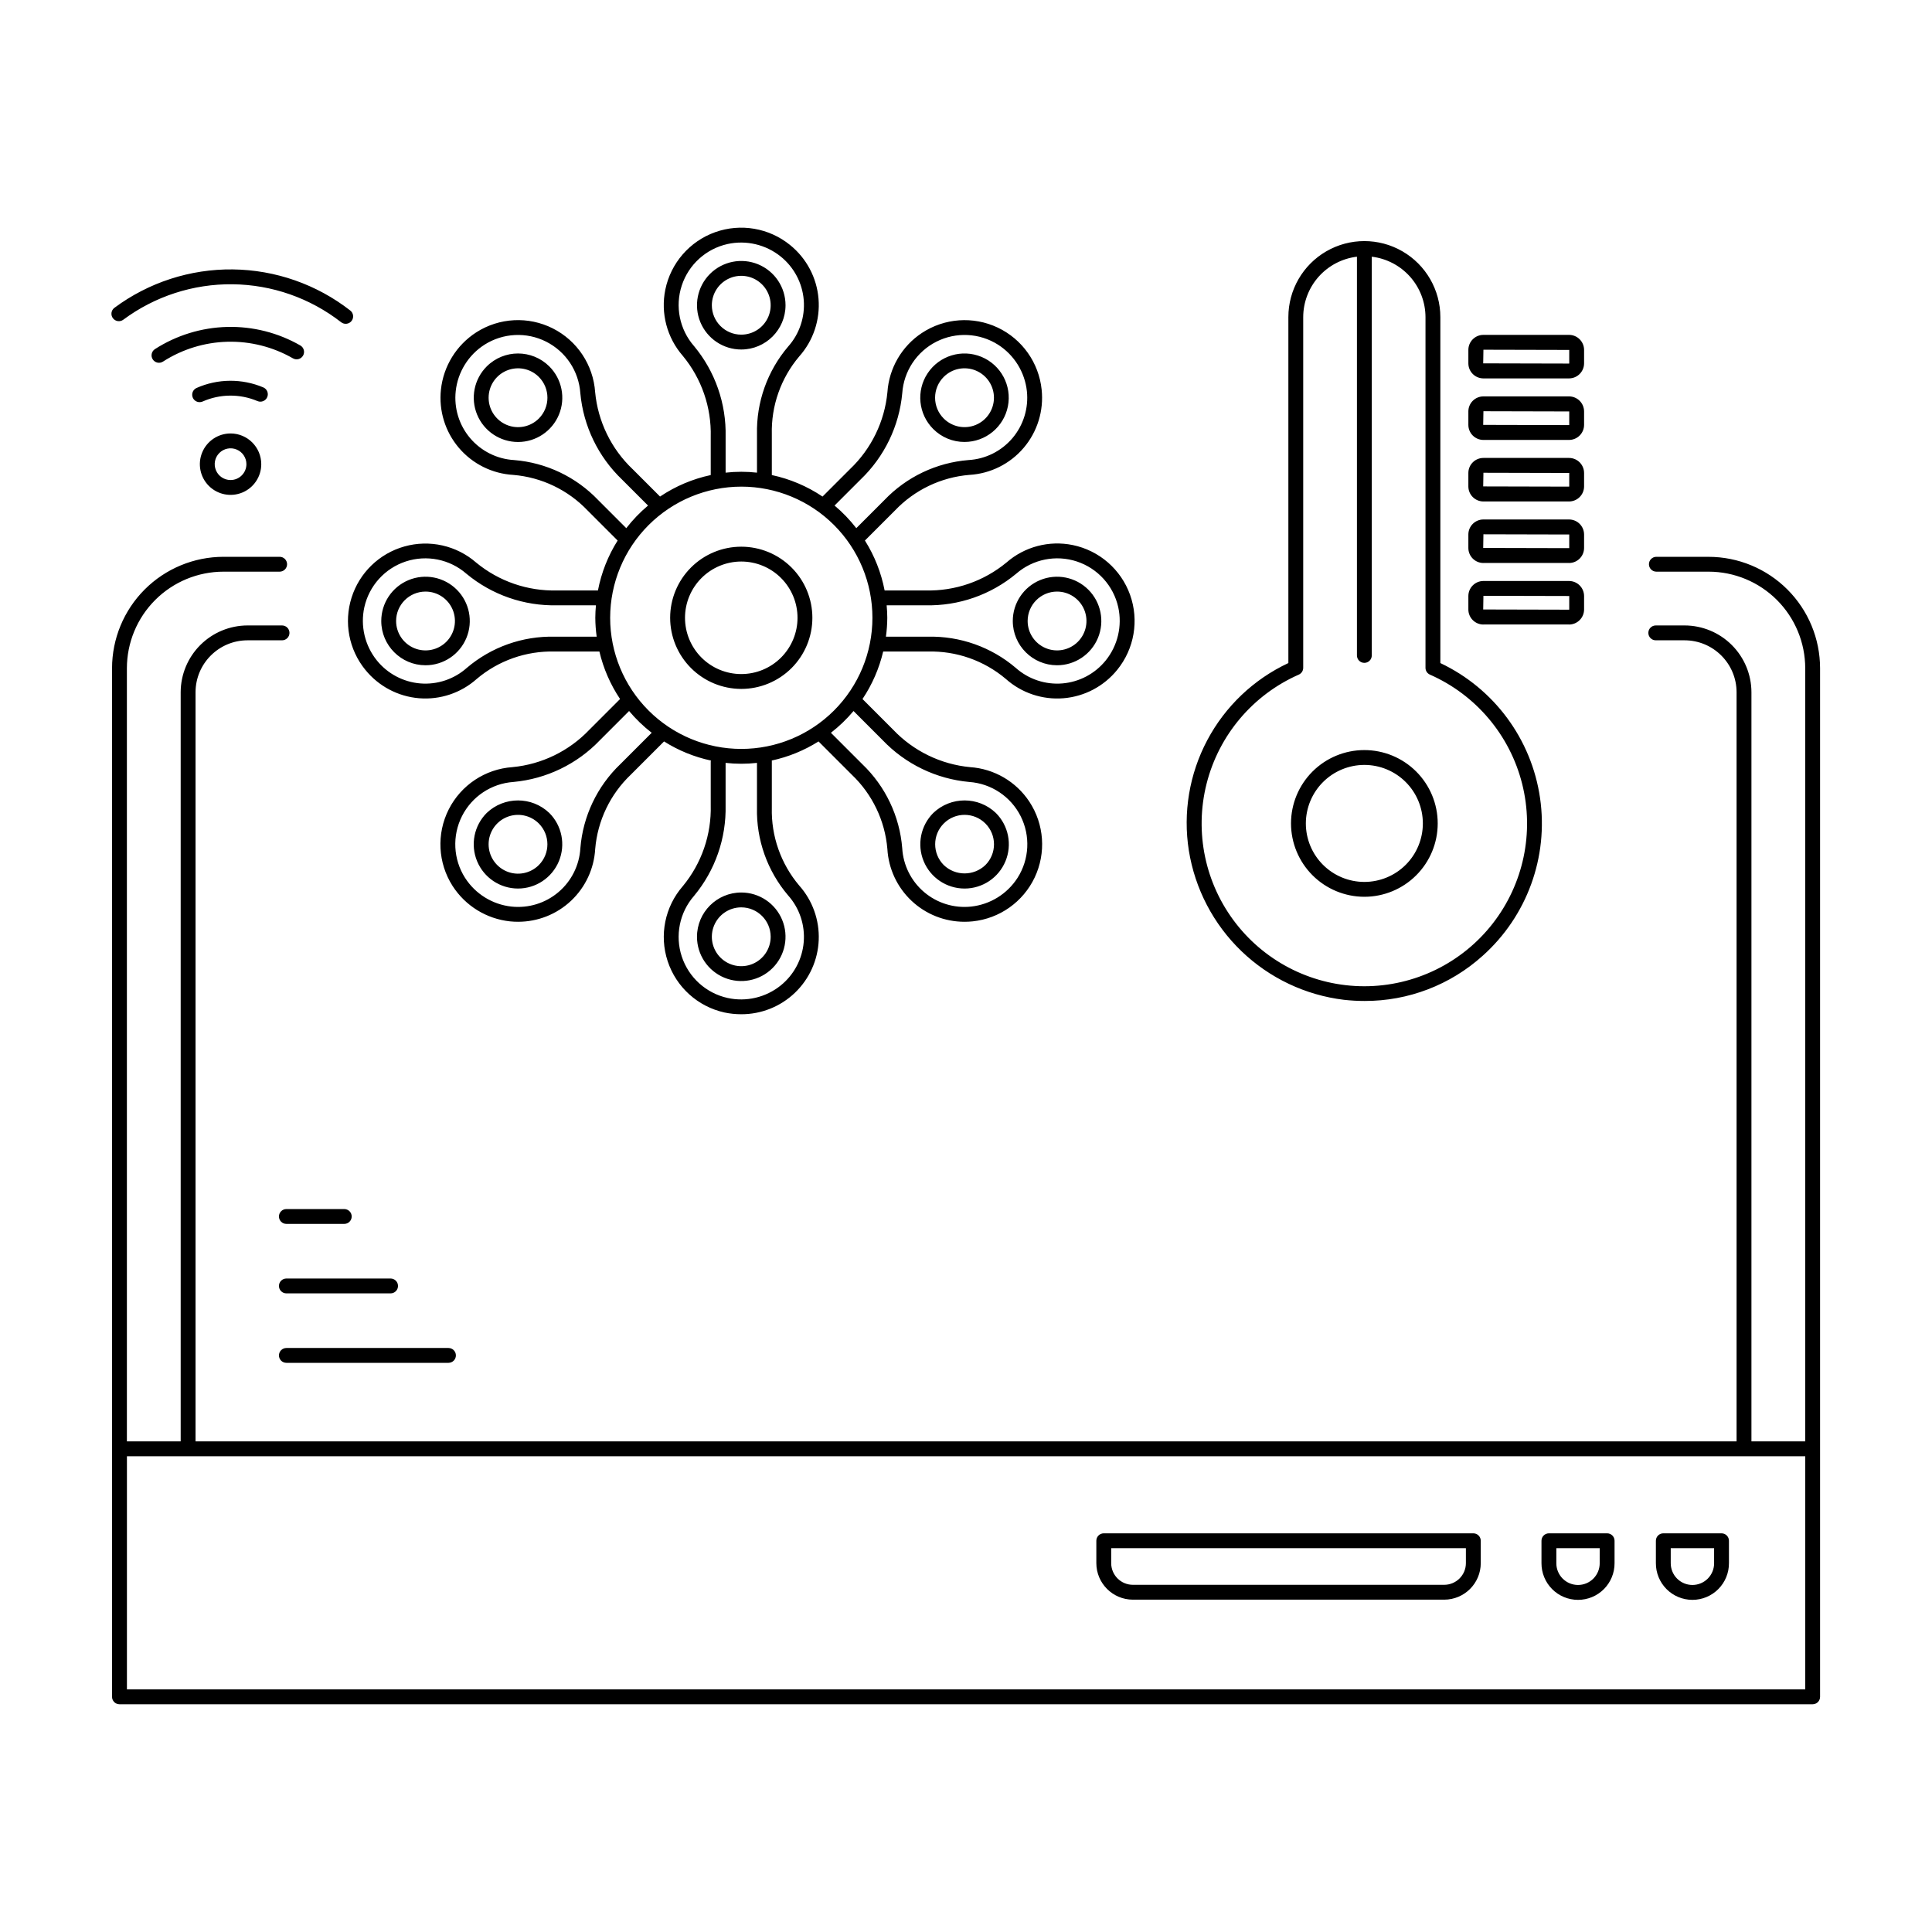 <?xml version="1.0" encoding="UTF-8"?>
<!-- Uploaded to: ICON Repo, www.iconrepo.com, Generator: ICON Repo Mixer Tools -->
<svg fill="#000000" width="800px" height="800px" version="1.1" viewBox="144 144 512 512" xmlns="http://www.w3.org/2000/svg">
 <path d="m340.44 326.57c5 0 9.793-1.988 13.328-5.519 3.535-3.535 5.519-8.328 5.519-13.328 0-4.996-1.984-9.793-5.519-13.324-3.535-3.535-8.328-5.519-13.328-5.519-4.996 0-9.789 1.984-13.324 5.519-3.535 3.531-5.519 8.328-5.519 13.324 0.004 4.996 1.992 9.789 5.527 13.32 3.531 3.535 8.32 5.519 13.316 5.527zm0-33.758c3.957 0 7.75 1.57 10.543 4.367 2.797 2.797 4.367 6.59 4.367 10.543s-1.57 7.746-4.367 10.543c-2.793 2.797-6.586 4.367-10.539 4.367-3.957 0-7.75-1.57-10.543-4.367-2.797-2.797-4.367-6.59-4.367-10.543 0.004-3.953 1.574-7.742 4.371-10.539 2.793-2.793 6.586-4.367 10.535-4.371zm11.73-67.918h0.004c0-4.746-2.859-9.023-7.242-10.84-4.383-1.816-9.43-0.812-12.785 2.543s-4.359 8.402-2.543 12.785c1.816 4.383 6.094 7.242 10.836 7.242 6.477-0.008 11.727-5.254 11.734-11.73zm-19.527 0h0.004c0-3.152 1.898-5.996 4.812-7.203 2.914-1.207 6.266-0.539 8.496 1.691 2.227 2.231 2.894 5.582 1.688 8.496-1.207 2.91-4.047 4.809-7.203 4.809-4.301-0.004-7.789-3.492-7.793-7.793zm-3.938 167.36h0.004c0 4.746 2.859 9.023 7.242 10.84 4.383 1.816 9.43 0.812 12.785-2.543s4.359-8.402 2.543-12.785-6.094-7.242-10.84-7.242c-6.473 0.008-11.723 5.254-11.73 11.73zm19.527 0h0.004c0 3.152-1.898 5.996-4.812 7.203s-6.266 0.539-8.496-1.691c-2.227-2.227-2.894-5.582-1.688-8.492 1.207-2.914 4.047-4.812 7.199-4.812 4.305 0.004 7.793 3.492 7.797 7.793zm51.379-131.13c5.594-0.004 10.406-3.961 11.492-9.445 1.086-5.488-1.852-10.977-7.023-13.113-5.168-2.137-11.125-0.324-14.23 4.328-3.106 4.652-2.488 10.852 1.469 14.801 2.199 2.203 5.184 3.438 8.293 3.43zm-5.512-17.238c2.231-2.231 5.582-2.894 8.496-1.688s4.812 4.047 4.812 7.203c0 3.152-1.898 5.996-4.812 7.203s-6.266 0.539-8.496-1.691c-1.469-1.461-2.293-3.445-2.293-5.512 0-2.07 0.824-4.055 2.293-5.516zm-121.12 115.56c-3.356 3.356-4.359 8.402-2.543 12.785 1.816 4.383 6.094 7.242 10.84 7.242 4.742 0 9.02-2.859 10.836-7.242 1.816-4.383 0.812-9.43-2.543-12.785-4.641-4.43-11.945-4.43-16.59 0zm13.809 13.809c-2.231 2.227-5.582 2.891-8.492 1.684-2.91-1.207-4.809-4.047-4.809-7.195 0-3.152 1.898-5.992 4.809-7.199 2.91-1.207 6.262-0.543 8.492 1.684 3.039 3.047 3.039 7.981 0 11.027zm137.34-52.953c4.746 0 9.023-2.859 10.84-7.242 1.816-4.383 0.812-9.43-2.543-12.785-3.356-3.356-8.402-4.359-12.785-2.543-4.383 1.816-7.242 6.094-7.242 10.84 0.008 6.477 5.254 11.723 11.73 11.73zm0-19.527c3.152 0 5.996 1.898 7.203 4.812 1.207 2.914 0.539 6.266-1.691 8.496-2.227 2.227-5.582 2.894-8.492 1.688-2.914-1.207-4.812-4.047-4.812-7.199 0.004-4.305 3.492-7.793 7.793-7.797zm-167.36 19.527c4.742 0 9.023-2.859 10.836-7.242 1.816-4.383 0.812-9.43-2.543-12.785-3.356-3.356-8.398-4.359-12.781-2.543-4.387 1.816-7.242 6.094-7.242 10.84 0.008 6.473 5.254 11.723 11.73 11.73zm0-19.527c3.152 0 5.996 1.898 7.199 4.812 1.207 2.914 0.543 6.266-1.688 8.496-2.231 2.227-5.582 2.894-8.496 1.688-2.914-1.207-4.812-4.047-4.812-7.199 0.008-4.305 3.492-7.789 7.797-7.797zm-15.957 20.727c3.519 4.356 8.668 7.082 14.25 7.539s11.105-1.395 15.285-5.121c5.754-4.867 13.098-7.449 20.629-7.258h11.871c1.059 4.492 2.914 8.754 5.481 12.586l-8.121 8.125h-0.004c-5.375 5.66-12.621 9.188-20.395 9.926-7.219 0.496-13.645 4.762-16.902 11.227-3.254 6.461-2.863 14.164 1.035 20.262 3.387 5.266 8.973 8.715 15.199 9.383 0.719 0.074 1.438 0.109 2.16 0.109 5.227 0.004 10.254-1.992 14.051-5.578 3.801-3.586 6.082-8.488 6.383-13.707 0.625-7.512 3.992-14.527 9.457-19.719l8.738-8.738c0.016-0.016 0.023-0.039 0.039-0.059 3.816 2.41 8.027 4.129 12.441 5.074-0.023 0.09-0.043 0.184-0.055 0.277v11.566-0.004c0.203 7.809-2.426 15.422-7.398 21.445-4.754 5.453-6.281 13.016-4.016 19.887 2.266 6.875 7.992 12.043 15.062 13.598 1.449 0.305 2.93 0.461 4.414 0.461 5.305 0.023 10.414-2.016 14.246-5.684 3.836-3.668 6.098-8.68 6.309-13.984 0.211-5.301-1.645-10.48-5.172-14.441-4.867-5.754-7.449-13.098-7.254-20.629v-12.359c0-0.051-0.023-0.09-0.027-0.141v0.004c4.402-0.949 8.605-2.664 12.414-5.07 0.016 0.016 0.02 0.039 0.039 0.059l8.738 8.738c5.465 5.191 8.832 12.211 9.457 19.719 0.301 5.215 2.582 10.121 6.383 13.707 3.797 3.586 8.824 5.582 14.051 5.578 0.723 0 1.441-0.035 2.16-0.109 7.137-0.738 13.375-5.152 16.445-11.637 3.07-6.488 2.531-14.109-1.422-20.098-3.519-5.324-9.324-8.703-15.691-9.137-7.773-0.738-15.02-4.266-20.398-9.926l-8.121-8.125c2.566-3.832 4.422-8.094 5.481-12.586h11.871c7.531-0.191 14.875 2.391 20.629 7.258 4.18 3.727 9.703 5.578 15.285 5.121s10.73-3.184 14.25-7.539c4.523-5.57 5.812-13.102 3.398-19.859-2.418-6.758-8.188-11.762-15.215-13.203-6.258-1.277-12.75 0.438-17.555 4.641-6.023 4.969-13.637 7.598-21.445 7.394h-10.836c-0.902-4.695-2.668-9.184-5.219-13.227l7.938-7.938c5.191-5.465 12.207-8.832 19.719-9.457 5.59-0.32 10.809-2.918 14.43-7.188 3.625-4.269 5.34-9.84 4.746-15.41-0.742-7.137-5.152-13.371-11.641-16.441-6.488-3.07-14.105-2.531-20.094 1.422-5.328 3.519-8.703 9.324-9.137 15.691-0.738 7.773-4.266 15.02-9.926 20.398l-7.269 7.269-0.004-0.004c-4.074-2.738-8.633-4.672-13.434-5.695v-10.797c-0.195-7.535 2.387-14.879 7.254-20.633 3.727-4.18 5.578-9.703 5.121-15.285-0.457-5.582-3.184-10.73-7.539-14.25-5.57-4.523-13.102-5.812-19.859-3.398-6.758 2.418-11.762 8.188-13.203 15.219-1.277 6.254 0.438 12.746 4.637 17.555 4.973 6.019 7.602 13.637 7.398 21.441v10.148c-4.801 1.023-9.359 2.957-13.434 5.695l-7.269-7.269v0.004c-5.664-5.379-9.191-12.625-9.93-20.398-0.496-7.219-4.762-13.645-11.227-16.902-6.461-3.258-14.164-2.863-20.262 1.039-5.266 3.383-8.715 8.969-9.379 15.191-0.598 5.57 1.117 11.141 4.742 15.41s8.84 6.867 14.43 7.188c7.512 0.625 14.527 3.992 19.719 9.457l7.938 7.938c-2.551 4.047-4.316 8.531-5.219 13.227h-10.836c-7.809 0.203-15.422-2.422-21.445-7.394-5.211-4.535-12.359-6.137-19.008-4.266-6.652 1.867-11.914 6.961-14 13.547-2.09 6.586-0.723 13.781 3.637 19.141zm67.598 24.992c-6.152 5.871-9.926 13.805-10.605 22.281-0.262 4.516-2.359 8.727-5.812 11.652-3.449 2.926-7.949 4.309-12.445 3.828-5.043-0.547-9.57-3.348-12.305-7.617-3.137-4.926-3.445-11.141-0.812-16.355 2.629-5.211 7.812-8.652 13.641-9.055 8.727-0.801 16.867-4.734 22.918-11.074l7.723-7.727c1.789 2.133 3.797 4.066 5.992 5.769zm44.457 34.805c3.008 3.379 4.5 7.84 4.129 12.348-0.371 4.508-2.574 8.668-6.094 11.508-3.949 3.184-9.133 4.406-14.086 3.316-5.703-1.266-10.316-5.441-12.141-10.988-1.824-5.547-0.594-11.648 3.242-16.051 5.606-6.738 8.578-15.277 8.375-24.039v-11.219c2.762 0.309 5.555 0.309 8.316 0v11.871c-0.195 8.5 2.742 16.777 8.258 23.254zm25.047-41.145c6.051 6.34 14.191 10.273 22.918 11.074 5.828 0.402 11.012 3.844 13.645 9.055 2.633 5.215 2.32 11.43-0.816 16.355-2.738 4.269-7.262 7.07-12.309 7.617-4.496 0.48-8.992-0.902-12.441-3.828-3.453-2.926-5.551-7.137-5.812-11.652-0.68-8.477-4.453-16.41-10.602-22.281l-8.297-8.297c2.195-1.703 4.203-3.637 5.992-5.769zm11.359-35.742c8.762 0.203 17.301-2.769 24.039-8.375 4.402-3.836 10.5-5.066 16.051-3.242 5.547 1.824 9.723 6.438 10.988 12.141 1.082 4.953-0.137 10.137-3.316 14.086-2.84 3.519-7 5.723-11.508 6.094-4.508 0.371-8.973-1.121-12.348-4.129-6.477-5.516-14.754-8.453-23.254-8.258h-11.148c0.23-1.66 0.352-3.336 0.363-5.012 0-1.117-0.074-2.215-0.168-3.305zm-17.238-33.305c6.336-6.051 10.27-14.191 11.074-22.918 0.402-5.828 3.84-11.012 9.055-13.645s11.43-2.32 16.355 0.816c4.269 2.738 7.07 7.262 7.617 12.305 0.48 4.5-0.902 8.996-3.828 12.449-2.926 3.449-7.137 5.551-11.652 5.809-8.477 0.68-16.41 4.453-22.281 10.602l-7.445 7.445c-1.703-2.195-3.637-4.207-5.766-5.992zm-44.117-35.398c-3.836-4.402-5.066-10.5-3.242-16.047 1.824-5.551 6.438-9.727 12.141-10.992 4.953-1.086 10.137 0.137 14.086 3.32 3.519 2.84 5.723 6.996 6.094 11.504 0.371 4.508-1.121 8.973-4.129 12.348-5.516 6.477-8.453 14.754-8.258 23.258v10.164-0.004c-2.762-0.309-5.555-0.309-8.316 0v-9.512c0.203-8.762-2.773-17.301-8.375-24.039zm-25.391 40.816c-5.871-6.148-13.801-9.922-22.277-10.602-4.519-0.258-8.73-2.359-11.656-5.809-2.926-3.453-4.309-7.949-3.824-12.449 0.543-5.043 3.344-9.566 7.613-12.305 4.926-3.137 11.141-3.449 16.355-0.816 5.215 2.633 8.652 7.816 9.055 13.645 0.801 8.727 4.738 16.867 11.074 22.918l6.871 6.871c-2.129 1.785-4.062 3.797-5.766 5.992zm37.922-3.562c9.219 0 18.059 3.664 24.578 10.18 6.516 6.519 10.176 15.359 10.176 24.574 0 9.219-3.66 18.059-10.176 24.574-6.519 6.519-15.359 10.18-24.578 10.18-9.215 0-18.055-3.66-24.574-10.18-6.516-6.516-10.176-15.355-10.176-24.574 0.008-9.215 3.672-18.047 10.188-24.562s15.352-10.18 24.562-10.191zm-99.898 31.973c1.266-5.703 5.441-10.316 10.988-12.141 5.551-1.824 11.648-0.594 16.051 3.242 6.738 5.606 15.277 8.578 24.039 8.375h10.301c-0.094 1.094-0.168 2.191-0.168 3.305 0.012 1.676 0.133 3.352 0.363 5.012h-11.148c-8.5-0.195-16.777 2.742-23.254 8.258-3.375 3.008-7.84 4.5-12.348 4.129-4.508-0.371-8.668-2.574-11.508-6.094-3.18-3.953-4.398-9.133-3.316-14.086zm159.07 74.539h0.004c4.742 0 9.023-2.859 10.836-7.242 1.816-4.383 0.812-9.43-2.543-12.785-4.641-4.434-11.949-4.434-16.59 0-3.356 3.356-4.359 8.402-2.543 12.785 1.816 4.383 6.094 7.242 10.84 7.242zm-5.512-17.246h0.004c3.043-3.043 7.981-3.043 11.023 0.004 3.043 3.043 3.043 7.981 0 11.023-3.086 2.945-7.941 2.945-11.023 0-3.043-3.047-3.043-7.981 0-11.027zm-121.12-121.12c-3.356 3.356-4.359 8.402-2.543 12.785 1.816 4.383 6.094 7.242 10.84 7.242 4.742 0 9.02-2.859 10.836-7.242 1.816-4.383 0.812-9.43-2.543-12.785-4.586-4.574-12.004-4.574-16.59 0zm13.809 13.809c-2.231 2.231-5.582 2.898-8.496 1.691-2.914-1.207-4.812-4.051-4.812-7.203 0-3.156 1.898-5.996 4.812-7.203 2.914-1.207 6.266-0.543 8.496 1.688 3.035 3.051 3.035 7.977 0 11.027zm218.77 126.74c5.156 0 10.102-2.047 13.746-5.695 3.648-3.644 5.695-8.59 5.695-13.746s-2.047-10.098-5.695-13.746c-3.644-3.644-8.59-5.691-13.746-5.691s-10.098 2.047-13.746 5.691c-3.644 3.648-5.691 8.59-5.691 13.746 0.004 5.156 2.055 10.098 5.699 13.742 3.644 3.644 8.586 5.691 13.738 5.699zm0-34.945c4.113 0 8.059 1.637 10.965 4.543s4.539 6.852 4.539 10.961c0 4.113-1.633 8.059-4.539 10.965s-6.852 4.539-10.965 4.539c-4.109 0-8.055-1.633-10.961-4.539-2.91-2.906-4.543-6.852-4.543-10.965 0.008-4.109 1.641-8.051 4.547-10.957s6.848-4.539 10.957-4.547zm-5.402 62.25c1.82 0.203 3.648 0.305 5.481 0.305 11.555 0.031 22.703-4.238 31.281-11.977 11.75-10.504 17.461-26.195 15.203-41.797-2.254-15.598-12.176-29.027-26.422-35.773v-91.688c0-7.195-3.84-13.844-10.07-17.441-6.231-3.598-13.906-3.598-20.137 0-6.234 3.598-10.07 10.246-10.07 17.441v91.684c-9.191 4.301-16.734 11.473-21.492 20.438-4.754 8.961-6.469 19.227-4.883 29.246 1.629 10.164 6.519 19.523 13.934 26.66 7.418 7.137 16.957 11.668 27.176 12.902zm-11.973-86.18c0.715-0.316 1.172-1.02 1.172-1.801v-92.949c0.012-3.945 1.469-7.75 4.09-10.699 2.621-2.945 6.231-4.832 10.148-5.305v105.67c0 1.086 0.879 1.969 1.965 1.969 1.09 0 1.969-0.883 1.969-1.969v-105.67c3.918 0.473 7.527 2.359 10.148 5.305 2.621 2.949 4.074 6.754 4.086 10.699v92.949c0 0.781 0.461 1.488 1.176 1.801 12.168 5.359 21.184 16.031 24.434 28.922s0.375 26.559-7.797 37.047c-8.172 10.488-20.723 16.617-34.02 16.617-13.293 0-25.844-6.133-34.012-16.621-8.172-10.488-11.047-24.156-7.797-37.047 3.254-12.891 12.27-23.562 24.438-28.918zm48.93-78.5h22.688-0.004c2.203-0.004 3.988-1.789 3.992-3.992v-3.551c-0.004-2.203-1.789-3.992-3.992-3.992h-22.684c-2.207 0-3.992 1.789-3.992 3.992v3.555-0.004c0 2.203 1.785 3.988 3.992 3.992zm0-7.602 22.742 0.055v3.555h-0.004c0 0.031-0.023 0.059-0.055 0.059l-22.742-0.055zm0 23.906h22.688l-0.004 0.004c2.203-0.004 3.988-1.789 3.992-3.992v-3.555c-0.004-2.203-1.789-3.988-3.992-3.992h-22.684c-2.207 0.004-3.992 1.789-3.992 3.992v3.555c0 2.203 1.785 3.988 3.992 3.992zm0-7.602 22.742 0.055v3.555l-0.004 0.004c0 0.031-0.023 0.055-0.055 0.055l-22.742-0.055zm0 23.906h22.688l-0.004 0.004c2.203 0 3.988-1.785 3.992-3.988v-3.555c-0.004-2.203-1.789-3.988-3.992-3.992h-22.684c-2.207 0.004-3.992 1.789-3.992 3.992v3.555c0 2.203 1.789 3.988 3.992 3.988zm0-7.602 22.742 0.055v3.555l-0.004 0.008c0 0.031-0.023 0.055-0.055 0.055l-22.742-0.055zm0 23.906h22.688l-0.004 0.008c2.203 0 3.988-1.785 3.992-3.988v-3.559c-0.004-2.203-1.789-3.988-3.992-3.988h-22.684c-2.207 0-3.992 1.785-3.992 3.988v3.559c0 2.203 1.789 3.988 3.992 3.988zm0-7.602 22.742 0.055v3.555l-0.004 0.012c0 0.027-0.023 0.055-0.055 0.051l-22.742-0.055zm0 23.906h22.688l-0.004 0.012c2.203-0.004 3.988-1.789 3.992-3.992v-3.555c-0.004-2.203-1.789-3.988-3.992-3.992h-22.684c-2.207 0.004-3.992 1.789-3.992 3.992v3.555c0 2.203 1.789 3.988 3.992 3.992zm0-7.602 22.742 0.055v3.555l-0.004 0.012c0 0.031-0.023 0.055-0.055 0.055l-22.742-0.055zm59.699-10.336h-13.867c-1.086 0-1.969 0.883-1.969 1.969 0 1.086 0.883 1.969 1.969 1.969h13.867c6.781 0.008 13.285 2.707 18.082 7.504 4.793 4.793 7.492 11.297 7.5 18.082v204.9h-14.254v-198.52c-0.004-4.695-1.875-9.195-5.195-12.516-3.32-3.32-7.82-5.188-12.516-5.195h-7.641c-1.086 0-1.969 0.883-1.969 1.969s0.883 1.969 1.969 1.969h7.641c7.602 0.008 13.766 6.172 13.773 13.773v198.52h-408.39v-198.52c0.008-7.602 6.172-13.766 13.777-13.773h9.148c1.086 0 1.969-0.883 1.969-1.969s-0.883-1.969-1.969-1.969h-9.148c-4.699 0.008-9.199 1.875-12.52 5.195-3.32 3.32-5.188 7.82-5.195 12.516v198.52h-14.254v-204.9c0.008-6.785 2.707-13.289 7.504-18.082 4.797-4.797 11.297-7.496 18.082-7.504h14.898c1.086 0 1.969-0.883 1.969-1.969 0-1.086-0.883-1.969-1.969-1.969h-14.898c-7.828 0.012-15.332 3.125-20.867 8.656-5.531 5.535-8.645 13.039-8.652 20.867v272.6-0.004c-0.004 0.523 0.207 1.023 0.574 1.391 0.367 0.371 0.871 0.578 1.391 0.578h448.71c0.523 0 1.023-0.207 1.391-0.578 0.371-0.367 0.578-0.867 0.578-1.391v-272.59c-0.008-7.828-3.121-15.332-8.656-20.867-5.535-5.531-13.039-8.645-20.863-8.656zm25.586 300.15h-444.77v-61.789h444.77zm-87.961-41.363h-97.938c-0.52 0-1.023 0.207-1.391 0.578-0.371 0.367-0.578 0.871-0.578 1.391v5.93c0.008 5.344 4.34 9.676 9.684 9.684h82.508c5.348-0.008 9.68-4.34 9.684-9.684v-5.93c0-0.52-0.207-1.023-0.574-1.391-0.371-0.371-0.871-0.578-1.395-0.578zm-1.969 7.894v0.004c0 3.172-2.574 5.742-5.746 5.746h-82.508c-3.172-0.004-5.742-2.574-5.746-5.746v-3.961h94zm67.746-7.894h-15.43 0.004c-0.523 0-1.023 0.207-1.395 0.578-0.367 0.367-0.574 0.871-0.574 1.391v5.93c-0.016 2.574 1 5.051 2.816 6.879s4.289 2.856 6.867 2.856c2.574 0 5.047-1.027 6.863-2.856 1.816-1.828 2.832-4.305 2.816-6.879v-5.93c0-0.52-0.207-1.023-0.574-1.391-0.371-0.371-0.871-0.578-1.395-0.578zm-1.969 7.894 0.004 0.004c0.008 1.531-0.59 3.004-1.668 4.09-1.082 1.086-2.547 1.699-4.078 1.699-1.535 0-3-0.613-4.082-1.699-1.078-1.086-1.676-2.559-1.668-4.09v-3.961h11.492zm-28.352-7.894h-15.43 0.004c-0.52 0-1.023 0.207-1.391 0.578-0.371 0.367-0.578 0.871-0.578 1.391v5.93c-0.012 2.574 1 5.051 2.816 6.879 1.82 1.828 4.289 2.856 6.867 2.856s5.051-1.027 6.867-2.856c1.816-1.828 2.832-4.305 2.816-6.879v-5.93c0-0.52-0.207-1.023-0.578-1.391-0.367-0.371-0.867-0.578-1.391-0.578zm-1.969 7.894 0.004 0.004c0.012 1.531-0.59 3.004-1.668 4.09-1.078 1.086-2.547 1.699-4.078 1.699s-3-0.613-4.078-1.699c-1.078-1.086-1.68-2.559-1.668-4.09v-3.961h11.492zm-348.04-93.828h15.34c1.086 0 1.969 0.879 1.969 1.965 0 1.09-0.883 1.969-1.969 1.969h-15.34c-1.09 0-1.969-0.879-1.969-1.969 0-1.086 0.879-1.965 1.969-1.965zm-1.969 20.379v-0.004c0-0.52 0.207-1.023 0.574-1.391 0.371-0.371 0.871-0.578 1.395-0.578h27.613c1.086 0 1.969 0.883 1.969 1.969 0 1.086-0.883 1.969-1.969 1.969h-27.613c-0.523 0-1.023-0.207-1.395-0.574-0.367-0.371-0.574-0.871-0.574-1.395zm0 18.41c0-0.523 0.207-1.023 0.574-1.395 0.371-0.367 0.871-0.574 1.395-0.574h42.953c1.09 0 1.969 0.879 1.969 1.969 0 1.086-0.879 1.965-1.969 1.965h-42.953c-0.523 0.004-1.023-0.207-1.395-0.574-0.367-0.371-0.574-0.871-0.574-1.391zm-12.824-244.33c-3.293 0.004-6.258 1.984-7.516 5.027-1.262 3.039-0.562 6.539 1.762 8.867 2.328 2.324 5.828 3.023 8.871 1.762 3.039-1.258 5.019-4.227 5.019-7.516-0.004-4.496-3.644-8.137-8.137-8.141zm0 12.34c-1.699 0-3.231-1.023-3.879-2.594-0.652-1.57-0.293-3.379 0.91-4.578 1.203-1.203 3.008-1.562 4.578-0.91 1.57 0.648 2.594 2.184 2.594 3.883-0.004 2.316-1.883 4.199-4.203 4.199zm7.133-20.922c-4.652-1.973-9.914-1.93-14.535 0.117-0.25 0.113-0.523 0.172-0.801 0.168-0.926 0.004-1.73-0.648-1.922-1.555-0.195-0.91 0.273-1.828 1.121-2.207 5.621-2.488 12.02-2.539 17.684-0.145 1 0.426 1.465 1.582 1.035 2.582-0.426 1-1.582 1.465-2.582 1.039zm9.375-11.332 0.004-0.004c-5.266-3.019-11.254-4.539-17.32-4.387s-11.977 1.969-17.082 5.25c-0.906 0.598-2.125 0.344-2.723-0.562s-0.348-2.129 0.559-2.727c5.723-3.68 12.348-5.715 19.148-5.887 6.801-0.172 13.516 1.531 19.414 4.922 0.938 0.555 1.25 1.762 0.695 2.695-0.551 0.938-1.758 1.25-2.691 0.695zm-47.691-10.633c-0.648-0.875-0.465-2.106 0.406-2.754 9.062-6.731 20.082-10.305 31.371-10.176 11.289 0.133 22.223 3.957 31.129 10.895 0.414 0.32 0.684 0.793 0.746 1.312 0.066 0.516-0.078 1.039-0.402 1.453-0.32 0.41-0.793 0.68-1.312 0.742-0.52 0.062-1.039-0.082-1.453-0.406-8.227-6.406-18.324-9.941-28.754-10.059-10.426-0.121-20.605 3.18-28.977 9.395-0.871 0.648-2.102 0.465-2.754-0.402z"/>
</svg>